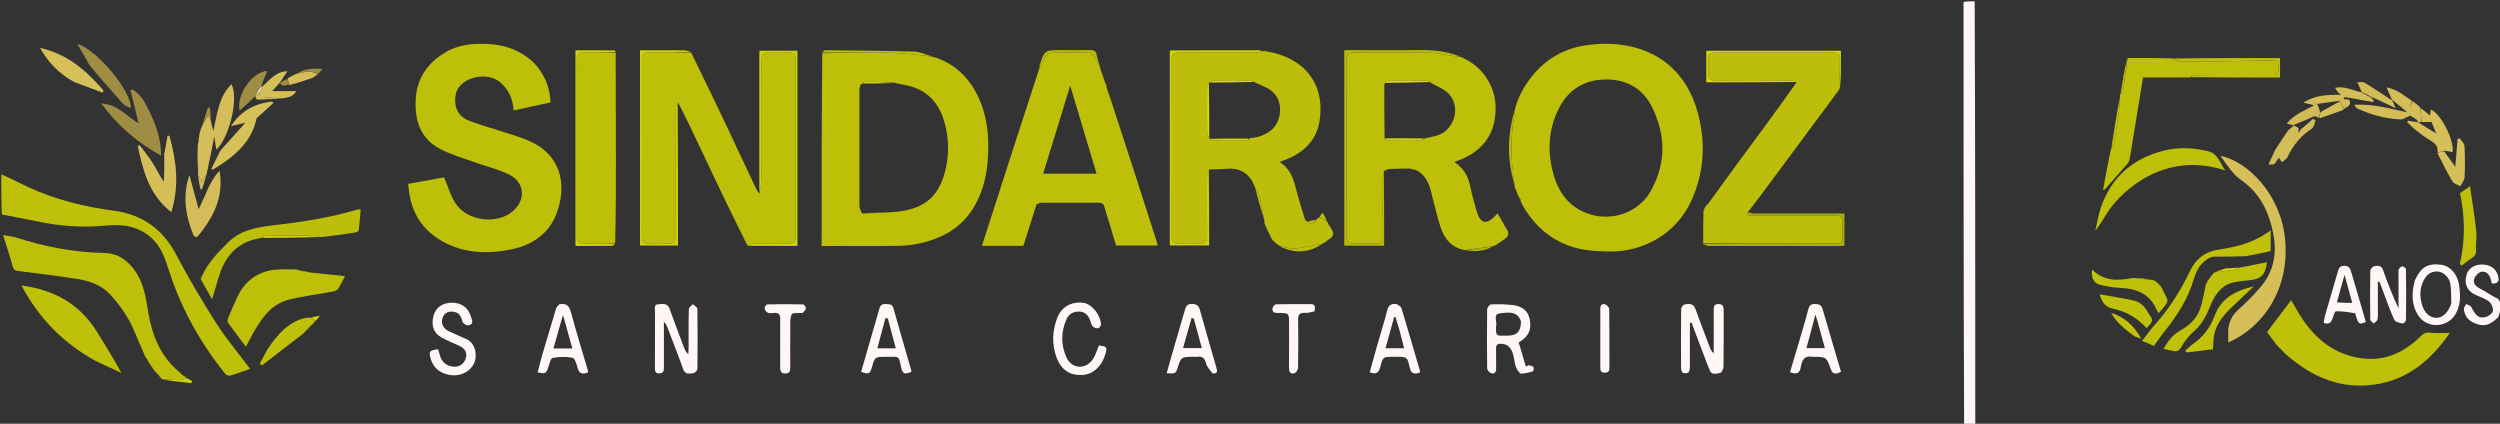 <svg width="177" height="30" viewBox="0 0 177 30" fill="none" xmlns="http://www.w3.org/2000/svg">
<rect x="0" y="0" width="177" height="30" fill="#333333" stroke="none"/>
<g clip-path="url(#clip0_7328_1953)">
<path d="M0.092 12.342C0.73 12.616 1.359 12.951 2.006 13.25C3.926 14.136 5.95 14.64 8.04 14.915C10.028 15.177 11.498 16.179 12.462 18.007C13.338 19.67 14.295 21.294 15.306 22.877C16.017 23.991 16.877 25.006 17.706 26.112C17.229 26.279 16.764 26.46 16.287 26.597C16.184 26.626 15.993 26.532 15.917 26.435C14.194 24.266 12.847 21.888 11.988 19.233C11.715 18.391 11.445 17.52 10.772 16.891C9.86 16.039 8.76 15.851 7.553 15.967C6.055 16.11 4.558 16.048 3.076 15.758C2.106 15.568 1.138 15.373 0.131 15.183C0.092 14.253 0.092 13.319 0.092 12.342Z" fill="#BEC009"/>
<path d="M139.807 0.093C139.849 10.064 139.85 20.035 139.85 30.049C139.599 30.093 139.351 30.093 139.06 30.093C139.019 20.122 139.019 10.151 139.019 0.137C139.268 0.093 139.517 0.093 139.807 0.093Z" fill="#FFF7F5"/>
<path d="M176.886 22.438C176.353 22.959 175.967 23.18 175.258 22.905C174.797 22.727 174.484 22.399 174.442 21.884C174.432 21.769 174.551 21.643 174.611 21.522C174.737 21.597 174.923 21.642 174.978 21.753C175.283 22.371 175.526 22.577 176.005 22.438C176.207 22.379 176.492 22.164 176.504 22.001C176.521 21.777 176.375 21.454 176.193 21.32C175.878 21.09 175.468 20.998 175.124 20.801C174.622 20.513 174.46 20.012 174.635 19.44C174.768 19.005 175.182 18.73 175.704 18.729C176.31 18.729 176.709 18.997 176.861 19.523C176.963 19.877 176.878 20.104 176.429 20.072C176.401 19.974 176.369 19.875 176.344 19.775C176.261 19.428 176.017 19.194 175.697 19.237C175.502 19.263 175.261 19.508 175.182 19.711C175.049 20.055 175.293 20.287 175.593 20.437C176.07 20.677 176.375 20.936 176.886 21.173C177.171 21.577 177 22.096 176.886 22.438Z" fill="#FFF7F5"/>
<path d="M107.417 13.695C107.417 13.695 107.399 13.657 107.397 13.602C107.339 13.441 107.284 13.335 107.229 13.229C107.224 13.214 107.219 13.198 107.237 13.13C106.962 11.387 106.909 9.695 107.25 8.002C107.255 7.978 107.227 7.947 107.214 7.919C107.414 6.971 107.864 6.151 108.461 5.401C109.434 4.178 110.745 3.442 112.218 3.216C115.671 2.686 119.097 3.939 120.202 7.978C120.777 10.079 120.664 12.171 119.765 14.176C118.71 16.531 116.341 17.869 113.879 17.808C112.894 17.784 111.938 17.733 111.003 17.373C109.711 16.876 108.723 16.027 107.973 14.824C107.904 14.662 107.831 14.554 107.758 14.445C107.73 14.4 107.702 14.355 107.679 14.272C107.685 14.206 107.671 14.192 107.64 14.193C107.64 14.193 107.675 14.175 107.663 14.149C107.573 13.98 107.495 13.838 107.417 13.695ZM116.66 13.878C117.959 11.829 118.018 9.693 116.952 7.56C116.254 6.162 115.004 5.555 113.471 5.635C112.116 5.705 111.07 6.357 110.421 7.576C109.625 9.071 109.535 10.661 109.967 12.274C110.351 13.706 111.176 14.766 112.651 15.197C113.79 15.53 115.492 15.36 116.66 13.878Z" fill="#BDBF09"/>
<path d="M48.932 3.724C49.581 5.058 50.239 6.387 50.876 7.725C51.779 9.621 52.667 11.524 53.563 13.423C53.608 13.517 53.673 13.602 53.788 13.7C53.875 13.148 53.924 12.586 53.926 12.025C53.934 9.434 53.937 6.843 53.922 4.253C53.92 3.845 54.045 3.695 54.45 3.721C54.909 3.749 55.372 3.747 55.831 3.721C56.216 3.7 56.333 3.849 56.332 4.232C56.322 8.389 56.321 12.547 56.333 16.704C56.334 17.103 56.225 17.259 55.812 17.245C55.015 17.218 54.216 17.228 53.418 17.244C53.252 17.248 53.089 17.345 52.925 17.399C52.421 16.377 51.911 15.359 51.416 14.332C50.731 12.912 50.056 11.486 49.381 10.061C48.941 9.133 48.508 8.202 48.01 7.265C47.914 7.41 47.851 7.562 47.85 7.715C47.844 10.692 47.836 13.67 47.856 16.647C47.859 17.126 47.711 17.282 47.25 17.244C46.823 17.209 46.39 17.214 45.962 17.243C45.548 17.272 45.442 17.101 45.443 16.704C45.454 12.548 45.453 8.392 45.444 4.236C45.443 3.858 45.551 3.712 45.94 3.72C46.937 3.741 47.935 3.725 48.932 3.724Z" fill="#BDBF09"/>
<path d="M66.006 4.008C67.421 4.409 68.448 5.308 69.126 6.596C69.943 8.151 70.073 9.835 69.914 11.557C69.807 12.704 69.502 13.782 68.885 14.771C68.109 16.015 66.964 16.721 65.611 17.106C65.012 17.276 64.379 17.389 63.76 17.402C61.919 17.44 60.077 17.415 58.171 17.415C58.171 12.865 58.171 8.34 58.218 3.77C59.832 3.725 61.399 3.707 62.965 3.733C63.697 3.745 64.428 3.838 65.159 3.902C65.442 3.927 65.724 3.972 66.006 4.008ZM60.987 15.027C60.987 15.027 60.999 15.062 61.066 15.113C61.775 15.096 62.485 15.08 63.244 15.014C65.302 14.86 66.385 14.049 66.881 12.247C67.228 10.985 67.204 9.71 66.809 8.467C66.438 7.297 65.688 6.458 64.484 6.116C64.108 6.009 63.712 5.972 63.272 5.847C62.618 5.824 61.964 5.795 61.31 5.784C61.219 5.782 61.127 5.864 61.009 5.95C60.994 5.956 60.978 5.962 60.91 6.025C60.888 6.144 60.847 6.263 60.847 6.383C60.843 9.107 60.842 11.831 60.849 14.555C60.85 14.715 60.926 14.875 60.987 15.027Z" fill="#BDBF09"/>
<path d="M99.819 11.934C99.365 11.941 98.911 11.943 98.458 11.96C98.314 11.965 98.171 12.01 97.992 12.106C97.939 12.359 97.907 12.542 97.907 12.726C97.902 14.075 97.897 15.424 97.909 16.773C97.912 17.108 97.804 17.253 97.459 17.241C96.922 17.223 96.384 17.217 95.848 17.244C95.452 17.263 95.312 17.131 95.313 16.716C95.326 12.56 95.325 8.405 95.313 4.249C95.312 3.837 95.447 3.714 95.846 3.718C97.625 3.735 99.406 3.706 101.185 3.737C101.761 3.747 102.334 3.89 102.908 3.967C103.052 3.987 103.199 3.991 103.344 4.001C104.834 4.577 105.845 5.955 105.887 7.525C105.942 9.59 104.869 10.834 102.962 11.469C103.603 11.889 103.94 12.457 104.087 13.17C104.21 13.772 104.375 14.366 104.548 14.955C104.807 15.835 105.249 15.936 105.867 15.276C105.908 15.232 105.948 15.187 106.026 15.102C106.15 15.304 106.264 15.491 106.38 15.723C106.409 15.791 106.436 15.816 106.463 15.84C106.463 15.84 106.478 15.876 106.484 15.927C106.55 16.054 106.61 16.13 106.67 16.205C106.67 16.205 106.662 16.209 106.67 16.233C106.707 16.301 106.737 16.346 106.766 16.391C106.766 16.391 106.759 16.391 106.761 16.427C106.763 16.541 106.763 16.619 106.762 16.696C106.72 16.748 106.678 16.799 106.593 16.875C106.527 16.922 106.505 16.946 106.484 16.97C106.484 16.97 106.482 16.962 106.454 16.965C106.354 17.032 106.283 17.095 106.211 17.157C106.211 17.157 106.204 17.147 106.177 17.153C106.076 17.218 106.001 17.277 105.926 17.336C105.869 17.37 105.813 17.404 105.69 17.441C104.986 17.531 104.348 17.619 103.71 17.706C102.772 17.542 102.252 16.901 101.98 16.053C101.713 15.221 101.532 14.361 101.304 13.515C101.157 12.972 100.945 12.465 100.401 12.118C100.321 12.055 100.263 12.042 100.204 12.029C100.163 12.022 100.122 12.015 100.028 11.987C99.922 11.956 99.871 11.945 99.819 11.934ZM101.18 5.782C101.129 5.753 101.078 5.697 101.027 5.697C100.11 5.689 99.193 5.683 98.276 5.695C98.183 5.696 98.091 5.817 98.012 5.967C98.008 7.234 98.004 8.5 98.029 9.833C98.104 9.877 98.179 9.957 98.254 9.958C99.033 9.968 99.813 9.97 100.592 9.959C100.677 9.958 100.761 9.86 100.918 9.783C101.215 9.715 101.521 9.673 101.807 9.574C102.998 9.164 103.442 7.529 102.56 6.626C102.21 6.267 101.671 6.097 101.18 5.782Z" fill="#BDBF09"/>
<path d="M93.944 15.652C93.944 15.652 93.959 15.664 93.966 15.701C93.996 15.77 94.02 15.802 94.044 15.834C94.044 15.834 94.037 15.832 94.039 15.864C94.133 16.03 94.226 16.165 94.318 16.3C94.346 16.344 94.374 16.388 94.389 16.485C94.362 16.605 94.347 16.672 94.332 16.738C94.296 16.78 94.259 16.823 94.175 16.882C94.098 16.925 94.069 16.951 94.039 16.976C93.939 17.063 93.838 17.15 93.672 17.241C92.984 17.367 92.365 17.534 91.736 17.594C91.369 17.628 90.987 17.49 90.611 17.429C90.611 17.429 90.616 17.425 90.601 17.41C90.56 17.375 90.534 17.357 90.508 17.338C90.427 17.294 90.347 17.249 90.251 17.151C90.181 17.05 90.127 17.003 90.072 16.956C90.072 16.956 90.053 16.942 90.043 16.903C90.009 16.835 89.985 16.805 89.961 16.776C89.961 16.776 89.968 16.777 89.966 16.744C89.82 16.42 89.676 16.129 89.532 15.838C89.525 15.797 89.518 15.756 89.528 15.657C89.422 15.042 89.314 14.482 89.169 13.93C89.112 13.717 88.975 13.525 88.875 13.323C88.531 12.323 87.856 11.847 86.793 11.953C86.43 11.989 86.063 11.979 85.626 11.998C85.522 12.16 85.461 12.314 85.46 12.467C85.453 13.863 85.442 15.259 85.465 16.654C85.472 17.088 85.359 17.28 84.9 17.245C84.443 17.21 83.979 17.215 83.52 17.243C83.108 17.269 82.958 17.136 82.96 16.696C82.974 12.556 82.974 8.415 82.96 4.275C82.959 3.846 83.091 3.714 83.513 3.719C85.292 3.738 87.072 3.73 88.852 3.723C89.043 3.722 89.234 3.658 89.425 3.623C89.425 3.623 89.442 3.608 89.49 3.618C89.564 3.629 89.591 3.63 89.617 3.63C92.156 4.017 93.858 5.772 93.425 8.561C93.205 9.974 92.231 10.88 90.891 11.353C90.808 11.382 90.727 11.418 90.588 11.473C91.409 11.963 91.608 12.763 91.812 13.572C91.973 14.211 92.182 14.837 92.389 15.524C92.433 15.601 92.459 15.622 92.484 15.644C92.484 15.644 92.523 15.654 92.553 15.694C92.861 15.92 93.062 15.845 93.197 15.549C93.245 15.499 93.292 15.449 93.394 15.387C93.614 15.467 93.779 15.559 93.944 15.652ZM85.635 5.865C85.635 5.865 85.614 5.863 85.558 5.906C85.526 5.973 85.467 6.039 85.467 6.106C85.46 7.231 85.456 8.356 85.466 9.481C85.467 9.584 85.566 9.686 85.634 9.785C85.634 9.785 85.637 9.801 85.675 9.861C85.725 9.893 85.775 9.952 85.825 9.952C86.648 9.961 87.471 9.965 88.294 9.96C88.333 9.959 88.371 9.864 88.481 9.786C88.707 9.747 88.942 9.734 89.158 9.663C89.882 9.428 90.432 8.989 90.586 8.198C90.725 7.483 90.545 6.824 89.955 6.385C89.612 6.129 89.169 6.01 88.731 5.773C88.665 5.744 88.598 5.69 88.531 5.69C87.667 5.684 86.802 5.68 85.938 5.691C85.837 5.693 85.737 5.791 85.635 5.865Z" fill="#BCBE09"/>
<path d="M37.765 4.411C38.525 5.209 38.933 6.128 38.98 7.254C38.118 7.44 37.254 7.626 36.361 7.819C36.323 7.038 36.042 6.408 35.486 5.886C34.523 4.98 32.589 5.478 32.294 6.579C32.092 7.33 32.314 8.148 33.067 8.481C33.785 8.799 34.558 8.988 35.306 9.238C36.044 9.484 36.806 9.677 37.511 9.996C39.633 10.953 40.136 12.904 39.481 14.906C38.958 16.503 37.722 17.35 36.184 17.659C34.499 17.998 32.801 17.949 31.247 17.043C29.887 16.249 29.126 15.044 28.951 13.464C28.936 13.329 28.919 13.194 28.897 13.017C29.785 12.857 30.666 12.698 31.44 12.558C31.727 13.216 31.909 13.902 32.287 14.449C33.123 15.658 35.243 15.939 36.363 14.905C37.239 14.096 37.133 12.927 36.078 12.377C35.368 12.007 34.56 11.831 33.801 11.555C32.916 11.234 31.994 10.983 31.166 10.55C29.719 9.793 29.335 8.452 29.438 6.955C29.54 5.473 30.328 4.424 31.542 3.699C32.483 3.138 33.553 3.058 34.62 3.119C35.793 3.187 36.858 3.57 37.765 4.411Z" fill="#BDBF09"/>
<path d="M78.71 7.268C79.258 8.948 79.81 10.627 80.355 12.308C80.87 13.9 81.379 15.494 81.889 17.088C81.916 17.173 81.934 17.261 81.966 17.385C80.978 17.385 80.022 17.385 79.02 17.385C78.741 16.454 78.456 15.504 78.143 14.492C78.03 14.403 77.945 14.354 77.859 14.353C76.48 14.348 75.101 14.347 73.722 14.354C73.61 14.354 73.498 14.426 73.386 14.465C73.16 15.181 72.934 15.899 72.707 16.615C72.624 16.879 72.537 17.142 72.451 17.407C71.475 17.407 70.524 17.407 69.52 17.407C70.874 13.196 72.22 9.008 73.606 4.774C73.749 4.51 73.826 4.272 73.965 4.08C74.073 3.932 74.257 3.748 74.413 3.742C75.297 3.71 76.184 3.709 77.068 3.742C77.228 3.748 77.421 3.926 77.526 4.076C77.686 4.308 77.783 4.584 77.907 4.841C77.907 4.841 77.9 4.841 77.901 4.877C78.017 5.232 78.133 5.551 78.248 5.87C78.248 5.87 78.268 5.905 78.279 5.945C78.305 6.011 78.323 6.034 78.345 6.055C78.349 6.071 78.353 6.087 78.335 6.155C78.445 6.56 78.577 6.914 78.71 7.268ZM75.824 12.298C76.407 12.298 76.99 12.298 77.637 12.298C77.021 10.24 76.415 8.217 75.771 6.065C75.106 8.229 74.484 10.25 73.855 12.298C74.505 12.298 75.118 12.298 75.824 12.298Z" fill="#BDBF09"/>
<path d="M120.587 17.235C120.584 16.488 120.581 15.741 120.61 14.938C120.681 14.791 120.72 14.701 120.758 14.611C120.761 14.582 120.775 14.559 120.838 14.519C120.899 14.472 120.92 14.447 120.942 14.422C121.635 13.469 122.323 12.512 123.022 11.564C124.415 9.672 125.814 7.786 127.196 5.836C127.007 5.744 126.832 5.687 126.656 5.686C124.923 5.679 123.19 5.674 121.456 5.688C121.088 5.691 120.914 5.589 120.944 5.19C120.97 4.851 120.961 4.508 120.946 4.168C120.933 3.856 121.043 3.722 121.369 3.723C124.191 3.73 127.013 3.73 129.836 3.723C130.157 3.722 130.269 3.845 130.263 4.162C130.252 4.86 130.265 5.557 130.268 6.255C130.268 6.255 130.268 6.248 130.241 6.257C130.169 6.354 130.124 6.442 130.079 6.531C130.077 6.562 130.063 6.587 129.993 6.614C129.926 6.682 129.904 6.74 129.881 6.797C128.361 8.845 126.841 10.893 125.321 12.941C124.844 13.584 124.368 14.227 123.843 14.901C123.771 14.961 123.748 14.989 123.725 15.017C123.725 15.017 123.726 15.01 123.702 15.018C123.682 15.094 123.675 15.218 123.691 15.221C123.84 15.249 123.993 15.269 124.144 15.27C126.079 15.273 128.013 15.279 129.948 15.265C130.324 15.263 130.485 15.384 130.457 15.774C130.434 16.083 130.433 16.396 130.457 16.704C130.488 17.103 130.348 17.25 129.937 17.248C126.82 17.233 123.704 17.237 120.587 17.235Z" fill="#BCBE09"/>
<path d="M43.591 3.725C43.596 6.249 43.603 8.773 43.606 11.297C43.608 13.248 43.605 15.2 43.555 17.194C42.77 17.237 42.033 17.226 41.297 17.242C40.964 17.25 40.836 17.135 40.836 16.788C40.844 12.586 40.844 8.385 40.837 4.183C40.836 3.842 40.95 3.714 41.29 3.721C42.057 3.738 42.824 3.726 43.591 3.725Z" fill="#BDBF09"/>
<path d="M10.289 25.258C10.034 24.668 9.772 24.081 9.525 23.488C9.113 22.497 8.521 21.627 7.797 20.849C7.159 20.163 6.315 19.879 5.428 19.744C4.044 19.533 2.655 19.36 1.266 19.184C1.037 19.155 0.951 19.08 0.888 18.84C0.703 18.131 0.464 17.436 0.217 16.642C0.59 16.71 0.857 16.731 1.107 16.81C3.146 17.459 5.229 17.869 7.369 17.911C8.379 17.932 9.056 18.447 9.597 19.231C10.205 20.111 10.332 21.147 10.506 22.164C10.759 23.65 11.281 24.999 12.384 26.063C12.538 26.211 12.711 26.339 12.898 26.535C13.012 26.641 13.103 26.686 13.195 26.732C13.195 26.732 13.189 26.735 13.173 26.765C13.018 26.837 12.879 26.918 12.741 26.916C12.313 26.909 11.886 26.871 11.459 26.845C11.459 26.845 11.436 26.847 11.431 26.805C11.361 26.694 11.296 26.626 11.232 26.558C11.121 26.451 11.01 26.343 10.882 26.182C10.834 26.084 10.804 26.041 10.773 25.997C10.742 25.991 10.719 25.975 10.695 25.892C10.596 25.703 10.504 25.57 10.412 25.437C10.412 25.437 10.417 25.436 10.408 25.411C10.362 25.343 10.326 25.3 10.289 25.258Z" fill="#BDBF09"/>
<path d="M21.939 19.289C22.752 19.375 23.565 19.46 24.426 19.551C24.258 19.865 24.112 20.183 23.92 20.471C23.854 20.57 23.681 20.623 23.548 20.647C22.519 20.838 21.474 20.96 20.461 21.213C19.208 21.526 18.522 22.533 17.917 23.592C17.751 23.882 17.604 24.184 17.411 24.552C16.962 23.953 16.54 23.404 16.138 22.839C16.087 22.768 16.114 22.608 16.154 22.511C16.353 22.029 16.562 21.551 16.78 21.078C17.264 20.025 18.048 19.34 19.252 19.114C19.858 19.111 20.398 19.093 20.937 19.076C21.004 19.086 21.072 19.096 21.185 19.145C21.467 19.218 21.703 19.254 21.939 19.289Z" fill="#BDBF09"/>
<path d="M6.724 25.531C4.47 24.277 2.749 22.536 1.521 20.213C3.855 20.524 5.676 21.535 6.898 23.545C7.461 24.472 8.048 25.384 8.596 26.407C7.983 26.117 7.37 25.827 6.724 25.531Z" fill="#BEC009"/>
<path d="M22.305 16.782C22.277 16.8 22.25 16.818 22.164 16.804C22.021 16.741 21.937 16.686 21.852 16.685C20.845 16.678 19.838 16.675 18.831 16.685C18.731 16.686 18.632 16.787 18.532 16.841C18.337 16.882 18.14 16.911 17.949 16.965C16.611 17.344 15.883 18.309 15.492 19.592C15.345 20.073 15.206 20.556 15.019 21.191C14.71 20.65 14.455 20.216 14.22 19.771C14.192 19.719 14.27 19.605 14.307 19.523C14.729 18.593 15.423 17.886 16.133 17.179C17.063 16.253 18.253 16.077 19.451 15.938C21.421 15.71 23.375 15.413 25.28 14.84C25.335 14.823 25.398 14.83 25.538 14.82C25.493 15.334 25.459 15.821 25.398 16.304C25.39 16.366 25.249 16.443 25.16 16.457C24.483 16.567 23.804 16.664 23.074 16.752C22.997 16.728 22.975 16.735 22.956 16.762C22.92 16.775 22.883 16.789 22.791 16.776C22.592 16.761 22.448 16.771 22.305 16.782Z" fill="#BCBE09"/>
<path d="M120.927 25.926C120.526 24.876 120.142 23.857 119.758 22.838C119.721 22.847 119.684 22.856 119.647 22.865C119.647 23.884 119.65 24.903 119.643 25.922C119.642 26.07 119.632 26.253 119.548 26.355C119.485 26.431 119.285 26.442 119.17 26.405C119.095 26.382 119.022 26.218 119.021 26.117C119.011 24.704 119.008 23.291 119.026 21.878C119.027 21.762 119.179 21.563 119.28 21.549C119.572 21.51 119.889 21.453 120.036 21.87C120.36 22.787 120.716 23.693 121.061 24.603C121.115 24.746 121.18 24.885 121.334 25.024C121.334 24.638 121.334 24.252 121.334 23.865C121.334 23.229 121.336 22.592 121.333 21.955C121.333 21.725 121.331 21.524 121.659 21.525C121.986 21.525 122.037 21.706 122.036 21.971C122.033 23.307 122.044 24.642 122.024 25.977C122.021 26.131 121.875 26.397 121.771 26.411C121.516 26.443 121.166 26.593 121.033 26.173C121.01 26.099 120.974 26.03 120.927 25.926ZM121.349 25.319C121.361 25.311 121.355 25.315 121.349 25.319Z" fill="#FFF7F5"/>
<path d="M47.004 24.782C47.004 25.232 47 25.636 47.005 26.04C47.007 26.269 46.957 26.432 46.681 26.439C46.39 26.448 46.368 26.272 46.369 26.047C46.373 24.712 46.367 23.377 46.375 22.042C46.376 21.85 46.268 21.561 46.612 21.54C46.921 21.522 47.258 21.433 47.412 21.871C47.73 22.775 48.076 23.669 48.412 24.567C48.479 24.746 48.554 24.922 48.731 25.078C48.739 24.916 48.754 24.755 48.754 24.593C48.757 23.692 48.744 22.792 48.769 21.892C48.772 21.771 48.954 21.654 49.054 21.535C49.166 21.646 49.373 21.756 49.375 21.869C49.397 23.281 49.396 24.693 49.377 26.105C49.376 26.217 49.202 26.409 49.095 26.419C48.831 26.443 48.518 26.557 48.371 26.142C48.03 25.18 47.652 24.23 47.289 23.276C47.225 23.106 47.161 22.936 47.004 22.776C47.004 23.429 47.004 24.082 47.004 24.782Z" fill="#FFF7F5"/>
<path d="M107.689 26.468C107.193 26.102 107.269 25.533 107.119 25.061C106.98 24.625 106.758 24.358 106.286 24.338C106.038 24.327 105.915 24.406 105.921 24.677C105.932 25.142 105.915 25.608 105.927 26.074C105.933 26.326 105.84 26.493 105.589 26.424C105.465 26.389 105.293 26.207 105.292 26.09C105.271 24.694 105.271 23.297 105.291 21.901C105.292 21.777 105.467 21.553 105.567 21.55C106.086 21.533 106.611 21.533 107.125 21.601C107.835 21.695 108.209 22.058 108.315 22.642C108.44 23.337 108.215 23.823 107.593 24.201C107.554 24.225 107.515 24.248 107.525 24.243C107.694 24.816 107.858 25.369 108.032 25.958C108.125 25.914 108.195 25.851 108.253 25.861C108.368 25.882 108.512 25.914 108.574 25.996C108.617 26.052 108.567 26.276 108.514 26.294C108.258 26.382 107.986 26.426 107.689 26.468ZM107.686 22.761C107.456 22.059 106.895 22.086 106.176 22.189C105.678 22.26 106.014 22.779 105.928 23.084C105.9 23.184 105.93 23.299 105.924 23.407C105.907 23.66 106.016 23.778 106.271 23.766C106.454 23.756 106.638 23.771 106.821 23.762C107.42 23.733 107.673 23.463 107.686 22.761Z" fill="#FFF7F5"/>
<path d="M33.086 24.038C33.745 24.413 33.782 25.285 33.559 25.735C33.239 26.38 32.482 26.707 31.712 26.52C31.124 26.378 30.688 26.048 30.505 25.434C30.34 24.885 30.381 24.818 31.014 24.722C31.058 24.871 31.107 25.028 31.153 25.185C31.291 25.658 31.626 25.916 32.089 25.958C32.487 25.993 32.823 25.808 32.964 25.413C33.103 25.023 32.945 24.703 32.587 24.52C32.138 24.291 31.652 24.127 31.219 23.872C30.677 23.554 30.517 22.998 30.699 22.333C30.847 21.79 31.317 21.45 31.947 21.43C32.586 21.41 33.091 21.726 33.291 22.274C33.333 22.391 33.373 22.508 33.413 22.625C33.506 22.897 33.335 23.028 33.124 23.031C32.996 23.032 32.781 22.901 32.752 22.79C32.665 22.45 32.538 22.159 32.178 22.085C31.8 22.007 31.473 22.1 31.328 22.523C31.206 22.877 31.369 23.255 31.753 23.439C32.182 23.645 32.621 23.829 33.086 24.038Z" fill="#FFF7F5"/>
<path d="M14.004 10.245C14.007 10.204 14.009 10.163 14.047 10.079C14.093 9.858 14.104 9.681 14.114 9.504C14.169 9.306 14.224 9.109 14.323 8.868C14.486 8.605 14.605 8.386 14.75 8.118C14.832 8.324 14.882 8.447 14.931 8.57C14.986 8.81 15.042 9.05 15.097 9.289C15.378 8.098 15.464 6.878 16.39 5.957C16.898 6.955 16.289 9.614 15.323 10.607C15.271 10.3 15.225 10.024 15.166 9.672C14.989 10.602 14.824 11.463 14.619 12.369C14.48 12.569 14.382 12.723 14.29 12.869C14.193 12.696 14.108 12.544 14.023 12.392C14.019 12.351 14.014 12.311 14.028 12.208C14.033 11.512 14.018 10.879 14.004 10.245Z" fill="#D5BE59"/>
<path d="M10.772 8.305C11.144 9.147 11.402 9.978 11.406 11.018C9.666 10.067 8.321 8.875 7.16 7.322C8.302 7.373 8.946 8.205 9.814 8.739C9.612 7.909 9.427 7.147 9.242 6.386C9.287 6.368 9.332 6.351 9.376 6.334C10.116 6.768 10.403 7.546 10.772 8.305Z" fill="#9E8D42"/>
<path d="M128.341 25.263C127.695 25.147 127.569 25.56 127.491 26.015C127.415 26.455 127.168 26.525 126.733 26.347C126.945 25.636 127.157 24.93 127.365 24.223C127.59 23.452 127.827 22.683 128.026 21.904C128.098 21.623 128.22 21.521 128.498 21.524C128.772 21.527 128.956 21.582 129.044 21.89C129.465 23.362 129.904 24.829 130.344 26.323C130.026 26.474 129.772 26.565 129.615 26.124C129.307 25.259 129.297 25.262 128.341 25.263ZM128.697 22.797C128.654 22.658 128.611 22.52 128.533 22.266C128.302 23.13 128.102 23.878 127.896 24.65C128.369 24.65 128.767 24.65 129.201 24.65C129.03 24.024 128.872 23.445 128.697 22.797Z" fill="#FFF7F5"/>
<path d="M39.598 21.543C40.11 21.444 40.305 21.663 40.428 22.123C40.789 23.468 41.203 24.798 41.594 26.134C41.615 26.205 41.623 26.279 41.64 26.366C41.236 26.519 40.987 26.47 40.881 26.004C40.823 25.754 40.684 25.358 40.525 25.327C40.07 25.24 39.575 25.252 39.119 25.344C38.977 25.373 38.899 25.779 38.813 26.02C38.659 26.453 38.628 26.475 38.062 26.364C38.172 25.951 38.271 25.54 38.389 25.134C38.706 24.048 39.028 22.964 39.357 21.883C39.394 21.762 39.491 21.66 39.598 21.543ZM39.719 22.782C39.546 23.396 39.372 24.009 39.185 24.669C39.68 24.669 40.071 24.669 40.522 24.669C40.303 23.883 40.094 23.133 39.867 22.316C39.808 22.488 39.769 22.601 39.719 22.782Z" fill="#FFF7F5"/>
<path d="M74.821 25.364C74.453 24.372 74.497 23.418 74.863 22.477C75.158 21.717 75.894 21.319 76.727 21.444C77.299 21.531 77.917 22.281 77.948 22.965C77.952 23.06 77.823 23.239 77.749 23.244C77.616 23.251 77.427 23.192 77.352 23.092C77.237 22.94 77.214 22.722 77.126 22.544C76.961 22.213 76.712 22.038 76.316 22.062C75.935 22.085 75.674 22.245 75.518 22.586C75.102 23.498 75.1 24.43 75.518 25.326C75.905 26.154 76.915 26.177 77.403 25.388C77.578 25.106 77.672 24.773 77.802 24.462C78.381 24.526 78.411 24.569 78.25 25.108C78.001 25.945 77.365 26.512 76.634 26.549C75.759 26.593 75.176 26.219 74.821 25.364Z" fill="#FFF7F5"/>
<path d="M85.848 26.436C85.668 26.203 85.457 25.99 85.394 25.739C85.302 25.369 85.141 25.201 84.764 25.261C84.689 25.273 84.611 25.263 84.534 25.263C83.63 25.262 83.614 25.257 83.345 26.142C83.218 26.561 82.946 26.414 82.599 26.42C82.766 25.831 82.918 25.292 83.074 24.753C83.346 23.819 83.623 22.885 83.891 21.949C83.964 21.692 84.049 21.514 84.378 21.518C84.69 21.522 84.864 21.624 84.949 21.924C85.338 23.305 85.73 24.687 86.131 26.066C86.203 26.314 86.184 26.461 85.848 26.436ZM84.523 22.568C84.472 22.542 84.421 22.516 84.371 22.49C84.171 23.194 83.971 23.898 83.759 24.645C84.248 24.645 84.645 24.645 85.091 24.645C84.897 23.936 84.719 23.284 84.523 22.568Z" fill="#FFF7F5"/>
<path d="M61.681 23.857C61.878 23.166 62.076 22.515 62.257 21.858C62.326 21.605 62.463 21.508 62.721 21.525C62.956 21.541 63.171 21.52 63.258 21.83C63.671 23.303 64.1 24.772 64.522 26.243C64.529 26.27 64.515 26.302 64.51 26.332C64.032 26.529 63.908 26.474 63.802 26.003C63.607 25.136 63.667 25.277 62.882 25.263C62.82 25.262 62.759 25.263 62.697 25.263C61.942 25.263 61.942 25.263 61.731 26.007C61.598 26.474 61.492 26.523 60.968 26.327C61.203 25.518 61.439 24.706 61.681 23.857ZM62.862 22.558C62.807 22.541 62.752 22.524 62.697 22.506C62.655 22.654 62.611 22.802 62.571 22.95C62.423 23.504 62.277 24.059 62.117 24.66C62.584 24.66 62.971 24.66 63.423 24.66C63.233 23.951 63.055 23.287 62.862 22.558Z" fill="#FFF7F5"/>
<path d="M98.892 21.532C99.031 21.627 99.191 21.703 99.226 21.818C99.673 23.298 100.102 24.784 100.534 26.269C100.542 26.294 100.525 26.327 100.516 26.382C100.163 26.485 99.911 26.51 99.803 26.005C99.643 25.255 99.603 25.263 98.851 25.263C98.79 25.262 98.728 25.263 98.667 25.263C97.922 25.263 97.909 25.259 97.722 25.987C97.62 26.389 97.425 26.538 96.976 26.356C97.14 25.762 97.299 25.169 97.468 24.58C97.715 23.717 97.987 22.861 98.21 21.992C98.306 21.616 98.488 21.47 98.892 21.532ZM99.1 23.436C99 23.105 98.9 22.774 98.8 22.443C98.769 22.443 98.737 22.443 98.706 22.444C98.505 23.169 98.304 23.895 98.093 24.656C98.55 24.656 98.938 24.656 99.41 24.656C99.306 24.239 99.215 23.874 99.1 23.436Z" fill="#FFF7F5"/>
<path d="M11.63 10.902C11.708 10.47 11.787 10.037 11.865 9.604C11.909 9.608 11.954 9.613 11.998 9.617C12.488 11.372 12.714 13.132 12.128 15.022C10.528 13.765 10.125 12.067 9.759 10.351C9.798 10.323 9.838 10.294 9.878 10.266C10.182 10.676 10.511 11.07 10.785 11.5C11.065 11.939 11.291 12.412 11.591 12.869C11.637 12.212 11.634 11.557 11.63 10.902Z" fill="#D5BF59"/>
<path d="M13.715 16.693C13.132 15.282 12.9 13.874 13.413 12.389C13.624 13.177 13.835 13.966 14.062 14.812C14.548 13.885 14.8 12.884 15.545 12.085C15.825 13.74 15.268 15.047 14.38 16.254C14.243 16.439 14.098 16.619 13.941 16.785C13.918 16.809 13.804 16.746 13.715 16.693Z" fill="#D4BD58"/>
<path d="M15.607 10.656C16.226 9.963 16.826 9.298 17.374 8.691C17.141 8.744 16.796 8.824 16.352 8.926C17.089 7.79 18.089 7.335 19.261 7.181C19.293 7.218 19.326 7.254 19.358 7.29C19.031 7.588 18.703 7.884 18.379 8.184C18.296 8.26 18.173 8.335 18.153 8.43C17.856 9.785 16.994 10.709 15.912 11.467C15.634 11.662 15.343 11.837 15.058 12.021C15.027 11.996 14.996 11.971 14.966 11.946C15.173 11.525 15.38 11.104 15.607 10.656Z" fill="#D6C059"/>
<path d="M103.322 3.976C103.199 3.99 103.052 3.987 102.908 3.967C102.334 3.89 101.761 3.747 101.185 3.737C99.406 3.706 97.625 3.735 95.846 3.718C95.447 3.714 95.312 3.837 95.313 4.249C95.325 8.404 95.326 12.56 95.313 16.716C95.312 17.131 95.452 17.263 95.848 17.243C96.384 17.217 96.922 17.223 97.459 17.241C97.804 17.253 97.912 17.108 97.909 16.773C97.897 15.424 97.902 14.075 97.907 12.726C97.907 12.542 97.939 12.359 97.977 12.143C97.998 13.862 97.998 15.614 97.998 17.392C97.06 17.392 96.132 17.392 95.176 17.392C95.176 12.793 95.176 8.206 95.176 3.55C95.337 3.55 95.499 3.55 95.66 3.55C97.289 3.55 98.917 3.569 100.545 3.543C101.49 3.528 102.407 3.636 103.322 3.976Z" fill="#B8BA09"/>
<path d="M48.934 3.694C47.934 3.725 46.937 3.741 45.94 3.72C45.55 3.712 45.443 3.858 45.444 4.236C45.453 8.392 45.454 12.548 45.443 16.704C45.442 17.101 45.548 17.272 45.962 17.243C46.39 17.214 46.823 17.209 47.25 17.244C47.711 17.282 47.859 17.126 47.856 16.647C47.836 13.67 47.844 10.692 47.85 7.715C47.851 7.562 47.914 7.41 47.975 7.258C48.002 10.622 48.002 13.987 48.002 17.382C47.103 17.382 46.221 17.382 45.313 17.382C45.313 12.792 45.313 8.205 45.313 3.558C46.358 3.558 47.397 3.553 48.434 3.563C48.602 3.564 48.768 3.628 48.934 3.694Z" fill="#D0D20A"/>
<path d="M52.964 17.406C53.089 17.345 53.253 17.248 53.418 17.244C54.216 17.228 55.015 17.218 55.812 17.245C56.225 17.259 56.334 17.103 56.333 16.704C56.321 12.547 56.322 8.389 56.332 4.232C56.333 3.849 56.216 3.7 55.831 3.721C55.372 3.747 54.909 3.749 54.45 3.721C54.045 3.695 53.92 3.845 53.922 4.253C53.937 6.843 53.934 9.434 53.926 12.025C53.924 12.586 53.875 13.148 53.822 13.712C53.784 13.592 53.76 13.47 53.76 13.348C53.758 10.183 53.759 7.019 53.759 3.855C53.759 3.778 53.767 3.702 53.773 3.592C54.664 3.592 55.545 3.592 56.459 3.592C56.459 8.178 56.459 12.774 56.459 17.412C55.297 17.412 54.15 17.412 52.964 17.406Z" fill="#D0D20A"/>
<path d="M55.238 23.665C55.238 23.278 55.226 22.937 55.241 22.597C55.255 22.283 55.141 22.131 54.816 22.157C54.664 22.169 54.495 22.195 54.362 22.14C54.257 22.097 54.145 21.948 54.132 21.835C54.121 21.745 54.253 21.553 54.325 21.552C55.167 21.532 56.01 21.531 56.852 21.551C56.928 21.553 57.066 21.739 57.057 21.827C57.045 21.942 56.916 22.044 56.835 22.15C56.829 22.159 56.806 22.154 56.791 22.156C56.536 22.181 56.137 22.12 56.059 22.252C55.919 22.487 55.956 22.839 55.953 23.143C55.943 24.087 55.947 25.032 55.95 25.976C55.951 26.228 55.939 26.439 55.599 26.443C55.264 26.446 55.236 26.244 55.237 25.988C55.241 25.229 55.238 24.47 55.238 23.665Z" fill="#FFF7F5"/>
<path d="M89.388 3.613C89.234 3.658 89.043 3.722 88.852 3.723C87.072 3.73 85.292 3.738 83.513 3.719C83.091 3.714 82.959 3.846 82.96 4.275C82.974 8.415 82.974 12.556 82.96 16.696C82.958 17.136 83.108 17.269 83.52 17.243C83.979 17.215 84.443 17.21 84.9 17.245C85.359 17.28 85.472 17.088 85.465 16.654C85.442 15.259 85.453 13.863 85.46 12.467C85.461 12.314 85.522 12.16 85.581 12.006C85.607 13.787 85.607 15.569 85.607 17.38C84.668 17.38 83.757 17.38 82.823 17.38C82.823 12.785 82.823 8.199 82.823 3.618C82.858 3.598 82.884 3.57 82.91 3.569C84.998 3.564 87.086 3.56 89.173 3.559C89.232 3.559 89.291 3.588 89.388 3.613Z" fill="#D0D20A"/>
<path d="M93.072 22.039C92.832 22.103 92.607 22.163 92.385 22.152C92.027 22.133 91.901 22.26 91.907 22.631C91.927 23.764 91.923 24.897 91.903 26.03C91.901 26.166 91.773 26.383 91.658 26.419C91.374 26.51 91.257 26.346 91.261 26.041C91.273 24.986 91.266 23.93 91.265 22.875C91.265 22.174 91.265 22.175 90.574 22.158C90.348 22.152 90.064 22.199 90.093 21.84C90.102 21.732 90.249 21.549 90.336 21.547C91.165 21.524 91.994 21.529 92.823 21.534C93.165 21.536 93.1 21.789 93.072 22.039Z" fill="#FFF7F5"/>
<path d="M6.362 4.656C6.075 4.141 5.796 3.658 5.481 3.115C6.863 3.508 9.373 6.516 9.25 7.662C9.047 7.548 8.839 7.489 8.715 7.352C7.923 6.474 7.15 5.578 6.362 4.656Z" fill="#9E8D42"/>
<path d="M5.239 5.798C4.213 5.23 3.43 4.464 2.833 3.39C4.785 3.823 6.13 5.011 7.331 6.412C7.305 6.462 7.28 6.511 7.255 6.56C6.593 6.311 5.932 6.062 5.239 5.798Z" fill="#D6C059"/>
<path d="M22.314 22.747C22.213 22.861 22.112 22.976 21.953 23.105C21.819 23.214 21.744 23.308 21.669 23.402C21.628 23.455 21.587 23.507 21.502 23.582C21.436 23.63 21.414 23.654 21.391 23.678C20.443 24.409 19.494 25.139 18.545 25.87C18.496 25.827 18.446 25.785 18.396 25.742C18.629 25.322 18.827 24.875 19.103 24.486C19.703 23.639 20.386 22.872 21.425 22.558C21.597 22.506 21.781 22.492 22.019 22.481C22.158 22.583 22.236 22.665 22.314 22.747Z" fill="#BFC109"/>
<path d="M43.593 3.686C42.824 3.726 42.057 3.738 41.29 3.721C40.95 3.714 40.836 3.842 40.837 4.183C40.844 8.385 40.844 12.586 40.837 16.788C40.836 17.135 40.964 17.25 41.297 17.242C42.033 17.226 42.77 17.237 43.549 17.237C43.512 17.295 43.433 17.402 43.353 17.403C42.494 17.415 41.635 17.41 40.743 17.41C40.743 12.796 40.743 8.197 40.743 3.564C41.667 3.564 42.585 3.563 43.502 3.567C43.533 3.567 43.563 3.619 43.593 3.686Z" fill="#D3D409"/>
<path d="M120.584 17.276C123.704 17.237 126.82 17.233 129.937 17.248C130.348 17.25 130.488 17.103 130.457 16.704C130.433 16.396 130.435 16.083 130.457 15.774C130.486 15.384 130.324 15.263 129.948 15.265C128.013 15.279 126.079 15.273 124.144 15.27C123.993 15.269 123.84 15.249 123.691 15.221C123.675 15.218 123.682 15.094 123.706 15.019C123.88 15.048 124.028 15.115 124.176 15.116C126.138 15.123 128.1 15.12 130.062 15.12C130.227 15.12 130.393 15.12 130.588 15.12C130.588 15.896 130.588 16.629 130.588 17.394C130.463 17.403 130.345 17.42 130.228 17.42C127.147 17.421 124.066 17.422 120.986 17.417C120.851 17.416 120.716 17.351 120.584 17.276Z" fill="#ACAE08"/>
<path d="M130.303 6.233C130.265 5.557 130.252 4.86 130.263 4.162C130.269 3.845 130.157 3.722 129.836 3.723C127.014 3.73 124.191 3.73 121.369 3.723C121.043 3.722 120.933 3.856 120.947 4.168C120.961 4.508 120.97 4.851 120.944 5.19C120.914 5.589 121.088 5.691 121.457 5.688C123.19 5.674 124.923 5.679 126.656 5.686C126.832 5.687 127.007 5.744 127.203 5.803C125.093 5.83 122.962 5.83 120.806 5.83C120.806 5.072 120.806 4.349 120.806 3.592C123.977 3.592 127.146 3.592 130.338 3.592C130.338 4.463 130.338 5.337 130.303 6.233Z" fill="#D3D409"/>
<path d="M113.301 23.478C113.301 22.921 113.308 22.409 113.299 21.898C113.294 21.651 113.38 21.476 113.635 21.547C113.759 21.582 113.93 21.763 113.932 21.88C113.953 23.259 113.943 24.637 113.947 26.016C113.948 26.258 113.882 26.391 113.611 26.388C113.319 26.385 113.3 26.207 113.301 25.988C113.302 25.167 113.301 24.346 113.301 23.478Z" fill="#FFF7F5"/>
<path d="M18.531 6.158C19.032 5.737 19.433 5.166 20.142 5.057C20.184 5.05 20.227 5.05 20.354 5.041C20.158 5.332 19.995 5.573 19.818 5.84C19.803 5.866 19.806 5.86 19.806 5.86C19.644 6.039 19.482 6.217 19.269 6.451C19.832 6.451 20.361 6.451 20.988 6.451C20.701 6.899 20.326 6.908 19.918 6.967C19.35 6.918 18.851 6.889 18.329 6.858C18.368 6.68 18.397 6.549 18.428 6.421C18.43 6.424 18.424 6.422 18.443 6.407C18.482 6.367 18.502 6.34 18.525 6.286C18.531 6.221 18.533 6.184 18.533 6.15C18.532 6.152 18.531 6.158 18.531 6.158Z" fill="#D5BF59"/>
<path d="M18.082 6.796C17.895 6.975 17.709 7.156 17.519 7.332C17.347 7.492 17.17 7.646 16.97 7.825C16.704 6.754 17.869 5.05 18.922 5.027C18.754 5.421 18.603 5.774 18.492 6.142C18.531 6.158 18.532 6.152 18.51 6.118C18.348 6.325 18.207 6.566 18.071 6.805C18.076 6.803 18.082 6.796 18.082 6.796Z" fill="#9E8D42"/>
<path d="M65.978 3.99C65.724 3.972 65.442 3.927 65.159 3.902C64.428 3.838 63.697 3.745 62.965 3.733C61.399 3.707 59.832 3.725 58.223 3.726C58.259 3.668 58.339 3.557 58.417 3.557C60.516 3.577 62.615 3.592 64.712 3.652C65.127 3.664 65.537 3.86 65.978 3.99Z" fill="#BDBF09"/>
<path d="M20.645 5.39C20.687 5.363 20.729 5.336 20.824 5.303C20.924 5.267 20.969 5.237 21.015 5.207C21.015 5.207 21.014 5.213 21.049 5.213C21.349 5.158 21.612 5.064 21.875 5.063C22.084 5.062 22.292 5.174 22.501 5.236C22.498 5.267 22.484 5.29 22.407 5.315C22.28 5.387 22.206 5.45 22.131 5.512C21.598 5.693 21.066 5.873 20.49 6.019C20.42 5.849 20.394 5.712 20.368 5.576C20.375 5.546 20.392 5.523 20.465 5.495C20.557 5.452 20.601 5.421 20.645 5.39Z" fill="#D5BF59"/>
<path d="M77.906 4.804C77.783 4.584 77.686 4.308 77.526 4.076C77.421 3.926 77.228 3.748 77.068 3.742C76.184 3.709 75.297 3.71 74.413 3.742C74.257 3.747 74.073 3.932 73.965 4.08C73.826 4.272 73.75 4.51 73.618 4.74C73.589 4.721 73.582 4.688 73.591 4.66C73.954 3.55 73.954 3.55 75.137 3.55C75.812 3.55 76.487 3.56 77.162 3.546C77.425 3.54 77.589 3.587 77.645 3.888C77.701 4.186 77.816 4.474 77.906 4.804Z" fill="#B8BA09"/>
<path d="M107.193 7.947C107.227 7.947 107.255 7.978 107.25 8.002C106.909 9.695 106.962 11.387 107.242 13.107C106.708 11.42 106.713 9.699 107.193 7.947Z" fill="#B8BA09"/>
<path d="M18.575 16.843C18.632 16.787 18.731 16.686 18.831 16.685C19.838 16.675 20.845 16.678 21.852 16.685C21.937 16.686 22.021 16.741 22.14 16.8C20.988 16.834 19.803 16.84 18.575 16.843Z" fill="#D0D20A"/>
<path d="M90.634 17.453C90.987 17.49 91.369 17.628 91.736 17.594C92.365 17.534 92.984 17.367 93.643 17.244C92.715 17.893 91.708 17.98 90.634 17.453Z" fill="#BDBF09"/>
<path d="M11.479 26.876C11.886 26.871 12.313 26.909 12.741 26.916C12.879 26.918 13.018 26.837 13.173 26.762C13.324 26.81 13.459 26.892 13.594 26.974C13.583 27.025 13.571 27.076 13.56 27.127C12.873 27.054 12.186 26.981 11.479 26.876Z" fill="#D0D20A"/>
<path d="M18.426 6.419C18.397 6.549 18.368 6.68 18.329 6.858C18.851 6.889 19.35 6.918 19.881 6.968C19.347 7.015 18.781 7.045 18.214 7.058C18.169 7.059 18.121 6.939 18.078 6.835C18.082 6.796 18.076 6.803 18.101 6.798C18.226 6.668 18.326 6.543 18.426 6.419Z" fill="#D2BD58"/>
<path d="M88.873 13.36C88.975 13.525 89.112 13.717 89.169 13.93C89.314 14.482 89.422 15.042 89.53 15.626C89.3 14.9 89.085 14.149 88.873 13.36Z" fill="#BDBF09"/>
<path d="M13.976 10.273C14.019 10.879 14.033 11.512 14.025 12.177C13.985 11.573 13.966 10.937 13.976 10.273Z" fill="#D0BB56"/>
<path d="M14.942 8.539C14.882 8.447 14.832 8.324 14.75 8.118C14.605 8.386 14.486 8.605 14.339 8.838C14.449 8.44 14.587 8.03 14.724 7.62C14.772 7.625 14.819 7.63 14.867 7.635C14.896 7.926 14.925 8.217 14.942 8.539Z" fill="#9E8D42"/>
<path d="M11.621 10.94C11.634 11.557 11.637 12.212 11.633 12.882C11.621 12.258 11.616 11.618 11.621 10.94Z" fill="#9E8D42"/>
<path d="M103.74 17.73C104.348 17.619 104.986 17.531 105.664 17.446C105.104 17.831 104.439 17.809 103.74 17.73Z" fill="#ACAE08"/>
<path d="M22.528 5.223C22.292 5.174 22.084 5.062 21.875 5.063C21.612 5.064 21.349 5.158 21.047 5.211C21.551 4.858 22.151 4.832 22.845 4.875C22.72 5.019 22.638 5.114 22.528 5.223Z" fill="#9E8D42"/>
<path d="M20.911 19.044C20.398 19.093 19.858 19.111 19.288 19.104C19.8 19.057 20.343 19.035 20.911 19.044Z" fill="#C1C209"/>
<path d="M14.02 12.43C14.108 12.544 14.193 12.696 14.29 12.869C14.382 12.723 14.48 12.569 14.606 12.403C14.522 12.73 14.411 13.069 14.299 13.408C14.262 13.404 14.224 13.399 14.187 13.394C14.13 13.086 14.073 12.777 14.02 12.43Z" fill="#D0BB56"/>
<path d="M78.712 7.233C78.577 6.914 78.445 6.56 78.329 6.179C78.469 6.5 78.591 6.849 78.712 7.233Z" fill="#B8BA09"/>
<path d="M78.247 5.833C78.133 5.551 78.017 5.232 77.903 4.875C78.019 5.156 78.133 5.475 78.247 5.833Z" fill="#B8BA09"/>
<path d="M89.53 15.872C89.676 16.129 89.82 16.42 89.965 16.747C89.819 16.491 89.673 16.199 89.53 15.872Z" fill="#BDBF09"/>
<path d="M20.335 5.582C20.394 5.712 20.42 5.849 20.457 6.012C20.275 5.98 20.004 6.233 19.843 5.875C19.806 5.86 19.803 5.866 19.8 5.867C19.965 5.774 20.133 5.681 20.335 5.582Z" fill="#9E8D42"/>
<path d="M93.941 15.62C93.779 15.559 93.614 15.467 93.416 15.373C93.457 15.285 93.531 15.198 93.646 15.062C93.759 15.265 93.849 15.426 93.941 15.62Z" fill="#BDBF09"/>
<path d="M21.911 19.269C21.703 19.254 21.467 19.218 21.217 19.155C21.43 19.167 21.656 19.208 21.911 19.269Z" fill="#C1C209"/>
<path d="M93.161 15.558C93.062 15.845 92.861 15.92 92.57 15.706C92.745 15.641 92.935 15.604 93.161 15.558Z" fill="#BDBF09"/>
<path d="M22.341 22.733C22.236 22.665 22.158 22.583 22.058 22.481C22.196 22.431 22.357 22.403 22.652 22.349C22.511 22.533 22.439 22.626 22.341 22.733Z" fill="#D0D20A"/>
<path d="M14.107 9.539C14.104 9.681 14.094 9.858 14.055 10.049C14.051 9.899 14.076 9.737 14.107 9.539Z" fill="#D0BB56"/>
<path d="M94.313 16.268C94.225 16.165 94.133 16.03 94.04 15.861C94.129 15.963 94.218 16.1 94.313 16.268Z" fill="#BDBF09"/>
<path d="M107.416 13.726C107.495 13.838 107.573 13.98 107.645 14.158C107.565 14.047 107.49 13.902 107.416 13.726Z" fill="#B8BA09"/>
<path d="M10.418 25.468C10.504 25.57 10.596 25.703 10.691 25.87C10.604 25.768 10.514 25.633 10.418 25.468Z" fill="#D0D20A"/>
<path d="M107.762 14.475C107.831 14.554 107.905 14.662 107.962 14.794C107.886 14.713 107.826 14.609 107.762 14.475Z" fill="#B8BA09"/>
<path d="M21.702 23.396C21.744 23.308 21.819 23.214 21.926 23.115C21.884 23.204 21.809 23.297 21.702 23.396Z" fill="#D0D20A"/>
<path d="M107.227 13.261C107.284 13.335 107.338 13.441 107.393 13.581C107.337 13.507 107.281 13.4 107.227 13.261Z" fill="#B8BA09"/>
<path d="M106.669 16.174C106.61 16.13 106.55 16.054 106.487 15.946C106.546 15.99 106.607 16.066 106.669 16.174Z" fill="#ACAE08"/>
<path d="M105.956 17.331C106.001 17.277 106.076 17.218 106.182 17.157C106.137 17.212 106.061 17.269 105.956 17.331Z" fill="#ACAE08"/>
<path d="M120.73 14.627C120.719 14.701 120.681 14.791 120.615 14.894C120.626 14.819 120.665 14.731 120.73 14.627Z" fill="#ACAE08"/>
<path d="M22.345 16.786C22.448 16.771 22.592 16.761 22.762 16.773C22.653 16.794 22.519 16.792 22.345 16.786Z" fill="#D0D20A"/>
<path d="M11.24 26.586C11.296 26.626 11.361 26.694 11.428 26.794C11.37 26.755 11.309 26.684 11.24 26.586Z" fill="#D0D20A"/>
<path d="M130.105 6.518C130.124 6.442 130.168 6.354 130.243 6.257C130.226 6.334 130.179 6.419 130.105 6.518Z" fill="#D3D409"/>
<path d="M106.238 17.148C106.283 17.095 106.354 17.032 106.457 16.968C106.414 17.024 106.34 17.082 106.238 17.148Z" fill="#ACAE08"/>
<path d="M13.178 26.707C13.103 26.686 13.012 26.641 12.91 26.563C12.986 26.581 13.073 26.632 13.178 26.707Z" fill="#D0D20A"/>
<path d="M94.358 16.723C94.347 16.672 94.362 16.605 94.397 16.511C94.406 16.558 94.395 16.634 94.358 16.723Z" fill="#BDBF09"/>
<path d="M22.159 5.505C22.206 5.45 22.28 5.387 22.386 5.32C22.34 5.377 22.264 5.437 22.159 5.505Z" fill="#9E8D42"/>
<path d="M129.901 6.778C129.904 6.74 129.926 6.682 129.973 6.622C129.971 6.665 129.946 6.712 129.901 6.778Z" fill="#D3D409"/>
<path d="M100.219 12.052C100.262 12.042 100.321 12.055 100.385 12.091C100.338 12.101 100.287 12.088 100.219 12.052Z" fill="#B8BA09"/>
<path d="M106.79 16.68C106.763 16.619 106.763 16.541 106.763 16.424C106.781 16.478 106.799 16.571 106.79 16.68Z" fill="#ACAE08"/>
<path d="M90.079 16.983C90.126 17.003 90.18 17.05 90.24 17.124C90.193 17.105 90.139 17.057 90.079 16.983Z" fill="#BDBF09"/>
<path d="M10.778 26.025C10.803 26.041 10.834 26.084 10.871 26.155C10.846 26.139 10.814 26.096 10.778 26.025Z" fill="#D0D20A"/>
<path d="M106.465 15.818C106.436 15.816 106.409 15.791 106.39 15.754C106.429 15.748 106.452 15.766 106.465 15.818Z" fill="#ACAE08"/>
<path d="M20.616 5.395C20.6 5.421 20.556 5.452 20.485 5.489C20.502 5.462 20.545 5.431 20.616 5.395Z" fill="#9E8D42"/>
<path d="M106.763 16.362C106.736 16.346 106.707 16.301 106.672 16.229C106.698 16.246 106.729 16.29 106.763 16.362Z" fill="#ACAE08"/>
<path d="M99.835 11.958C99.87 11.945 99.922 11.956 99.996 11.981C99.963 11.991 99.907 11.987 99.835 11.958Z" fill="#B8BA09"/>
<path d="M10.297 25.285C10.325 25.3 10.361 25.343 10.406 25.413C10.377 25.398 10.341 25.356 10.297 25.285Z" fill="#D0D20A"/>
<path d="M20.985 5.21C20.968 5.237 20.923 5.267 20.851 5.302C20.868 5.275 20.912 5.244 20.985 5.21Z" fill="#9E8D42"/>
<path d="M21.416 23.669C21.414 23.654 21.436 23.63 21.479 23.591C21.479 23.604 21.46 23.633 21.416 23.669Z" fill="#D0D20A"/>
<path d="M89.608 3.601C89.59 3.63 89.564 3.629 89.498 3.626C89.505 3.607 89.552 3.59 89.608 3.601Z" fill="#D0D20A"/>
<path d="M106.508 16.963C106.505 16.946 106.527 16.922 106.57 16.885C106.572 16.901 106.552 16.928 106.508 16.963Z" fill="#ACAE08"/>
<path d="M123.752 15.007C123.748 14.989 123.772 14.961 123.817 14.916C123.819 14.932 123.799 14.964 123.752 15.007Z" fill="#ACAE08"/>
<path d="M120.917 14.431C120.92 14.447 120.899 14.472 120.857 14.511C120.855 14.496 120.874 14.468 120.917 14.431Z" fill="#ACAE08"/>
<path d="M107.643 14.211C107.671 14.192 107.686 14.206 107.677 14.245C107.671 14.255 107.646 14.229 107.643 14.211Z" fill="#B8BA09"/>
<path d="M92.475 15.62C92.459 15.622 92.433 15.601 92.394 15.558C92.408 15.556 92.436 15.576 92.475 15.62Z" fill="#BDBF09"/>
<path d="M94.038 15.803C94.02 15.802 93.997 15.77 93.962 15.71C93.978 15.713 94.005 15.743 94.038 15.803Z" fill="#BDBF09"/>
<path d="M22.978 16.766C22.975 16.735 22.997 16.728 23.033 16.749C23.043 16.758 23 16.771 22.978 16.766Z" fill="#D0D20A"/>
<path d="M89.967 16.805C89.985 16.805 90.009 16.835 90.044 16.891C90.028 16.89 90.001 16.862 89.967 16.805Z" fill="#BDBF09"/>
<path d="M94.068 16.967C94.069 16.951 94.098 16.925 94.154 16.887C94.153 16.903 94.125 16.931 94.068 16.967Z" fill="#BDBF09"/>
<path d="M78.346 6.03C78.323 6.034 78.305 6.011 78.282 5.965C78.298 5.965 78.323 5.986 78.346 6.03Z" fill="#B8BA09"/>
<path d="M90.518 17.361C90.534 17.357 90.56 17.375 90.602 17.413C90.588 17.416 90.558 17.4 90.518 17.361Z" fill="#BDBF09"/>
<path d="M161.161 24.39C160.921 24.072 160.703 23.779 160.506 23.513C161.088 22.742 161.641 22.01 162.214 21.251C162.481 21.701 162.722 22.147 163.001 22.567C164.119 24.253 165.663 25.311 167.681 25.406C169.144 25.474 170.399 24.79 171.44 23.756C171.637 23.56 171.805 23.531 172.069 23.557C172.527 23.604 172.993 23.57 173.446 23.57C172.029 25.634 170.191 27.126 167.52 27.288C165.366 27.419 163.572 26.564 161.97 25.199C161.689 24.96 161.445 24.677 161.161 24.39Z" fill="#BEC009"/>
<path d="M154.97 5.486C153.898 5.486 152.826 5.486 151.728 5.486C151.411 7.428 151.103 9.327 150.789 11.225C150.769 11.341 150.725 11.47 150.651 11.556C150.115 12.179 149.569 12.793 149.024 13.408C149.007 13.428 148.968 13.43 148.895 13.456C149.047 12.613 149.195 11.793 149.377 10.928C149.422 10.797 149.433 10.71 149.445 10.624C149.443 10.608 149.441 10.592 149.475 10.537C149.572 10.345 149.662 10.196 149.689 10.036C149.81 9.321 149.92 8.603 150.017 7.884C150.061 7.558 150.066 7.226 150.088 6.897C150.088 6.825 150.087 6.753 150.13 6.634C150.224 6.514 150.308 6.446 150.32 6.366C150.432 5.614 150.531 4.86 150.634 4.107C151.681 4.104 152.728 4.1 153.828 4.137C154.068 4.244 154.256 4.371 154.443 4.37C156.56 4.353 158.677 4.323 160.793 4.28C161.18 4.272 161.341 4.374 161.341 4.798C161.341 5.224 161.178 5.321 160.793 5.317C159.103 5.301 157.414 5.307 155.724 5.315C155.532 5.316 155.34 5.378 155.123 5.413C155.056 5.439 155.013 5.463 154.97 5.486Z" fill="#BDBF09"/>
<path d="M157.761 23.25C157.858 22.739 158.03 22.332 158.404 21.99C159.002 21.445 159.59 20.878 160.104 20.254C160.987 19.184 161.211 17.92 160.953 16.568C160.658 15.022 160 13.675 158.686 12.757C158.066 12.325 157.696 11.703 157.264 11.121C157.246 11.097 157.24 11.065 157.228 11.036C159.168 11.444 161.442 13.761 161.775 16.842C162.16 20.4 160.256 23.168 157.757 24.245C157.757 23.913 157.757 23.602 157.761 23.25Z" fill="#D6BF59"/>
<path d="M151.742 12.664C150.766 13.277 149.925 13.999 149.285 14.929C148.975 15.379 148.732 15.874 148.347 16.329C148.482 15.765 148.57 15.185 148.761 14.642C149.514 12.495 151.041 11.211 153.207 10.664C154.255 10.4 155.291 10.457 156.334 10.708C157.056 10.881 157.166 11.577 157.562 12.067C155.531 11.411 153.607 11.587 151.742 12.664Z" fill="#BEC009"/>
<path d="M156.622 18.177C155.881 18.457 155.529 19.052 155.314 19.78C154.897 21.194 154.112 22.398 153.197 23.528C152.958 23.824 152.749 24.145 152.5 24.491C152.261 24.39 152.001 24.279 151.657 24.133C152.001 23.697 152.29 23.29 152.62 22.923C153.632 21.796 154.41 20.518 155.068 19.158C155.473 18.322 156.132 17.811 157.038 17.678C158.349 17.487 159.612 17.179 160.763 16.304C160.763 16.826 160.763 17.271 160.763 17.777C160.174 17.907 159.592 18.036 158.938 18.142C158.119 18.139 157.371 18.158 156.622 18.177Z" fill="#BFC109"/>
<path d="M158.559 18.947C159.206 18.82 159.852 18.693 160.5 18.566C160.413 19.432 160.083 19.767 159.263 19.842C158.913 19.874 158.561 19.906 158.217 19.973C157.239 20.163 156.777 20.922 156.449 21.751C156.189 22.409 155.868 22.981 155.333 23.454C154.984 23.763 154.67 24.146 154.448 24.555C154.257 24.907 154.047 24.909 153.745 24.826C153.575 24.78 153.401 24.748 153.189 24.701C153.484 24.126 153.839 23.696 154.357 23.407C155.016 23.039 155.551 22.533 155.792 21.801C155.966 21.272 156.045 20.711 156.169 20.165C156.183 20.107 156.218 20.055 156.272 19.951C156.316 19.878 156.331 19.854 156.346 19.829C156.446 19.686 156.546 19.542 156.694 19.372C156.764 19.321 156.786 19.296 156.808 19.271C156.808 19.271 156.806 19.28 156.839 19.279C157.318 19.218 157.765 19.166 158.209 19.094C158.33 19.075 158.443 18.998 158.559 18.947Z" fill="#BEC009"/>
<path d="M168.351 21.521C168.35 21.909 168.374 22.253 168.336 22.59C168.323 22.706 168.158 22.805 168.063 22.911C167.976 22.811 167.816 22.713 167.815 22.612C167.797 21.464 167.796 20.316 167.817 19.169C167.819 19.055 167.983 18.869 168.095 18.849C168.337 18.804 168.598 18.764 168.724 19.127C169.042 20.041 169.4 20.942 169.816 21.837C169.816 21.039 169.815 20.241 169.816 19.443C169.816 19.319 169.785 19.179 169.831 19.075C169.876 18.976 170.005 18.851 170.094 18.853C170.183 18.855 170.343 19 170.344 19.084C170.36 20.278 170.36 21.473 170.343 22.667C170.342 22.75 170.164 22.912 170.094 22.899C169.893 22.861 169.6 22.805 169.53 22.662C169.266 22.123 169.074 21.548 168.858 20.986C168.726 20.642 168.599 20.296 168.47 19.951C168.43 19.952 168.39 19.954 168.351 19.955C168.351 20.462 168.351 20.968 168.351 21.521Z" fill="#FFF7F5"/>
<path d="M170.977 19.838C171.409 18.907 171.869 18.637 172.801 18.739C173.433 18.809 173.981 19.361 174.101 20.179C174.209 20.914 174.243 21.661 173.789 22.333C173.18 23.233 171.806 23.246 171.212 22.334C170.709 21.562 170.739 20.725 170.977 19.838ZM173.552 21.487C173.532 21.012 173.56 20.529 173.479 20.066C173.397 19.6 172.941 19.225 172.551 19.218C172.086 19.211 171.785 19.471 171.583 19.88C171.329 20.392 171.31 20.917 171.446 21.462C171.607 22.101 171.979 22.487 172.465 22.502C172.921 22.517 173.316 22.167 173.552 21.487Z" fill="#FFF7F5"/>
<path d="M166.751 22.183C166.289 22.101 165.837 22.033 165.385 22.035C165.308 22.035 165.215 22.329 165.159 22.498C165.062 22.794 164.937 23.017 164.515 22.858C164.545 22.695 164.563 22.517 164.611 22.349C164.901 21.339 165.195 20.332 165.492 19.325C165.565 19.078 165.597 18.819 165.972 18.818C166.328 18.818 166.402 19.034 166.479 19.297C166.819 20.467 167.163 21.635 167.504 22.8C166.998 22.998 166.972 22.975 166.751 22.183ZM166.058 21.442C166.204 21.442 166.349 21.442 166.54 21.442C166.355 20.77 166.191 20.176 165.992 19.456C165.792 20.18 165.63 20.766 165.454 21.406C165.682 21.422 165.831 21.432 166.058 21.442Z" fill="#FFF7F5"/>
<path d="M152.491 19.841C152.604 19.913 152.716 19.986 152.845 20.114C152.91 20.215 152.958 20.262 153.006 20.308C153.024 20.334 153.045 20.357 153.058 20.385C153.55 21.475 153.693 21.15 152.837 22.174C152.784 22.092 152.725 22.024 152.692 21.944C152.207 20.79 151.262 20.436 150.115 20.382C149.634 20.36 149.147 20.285 148.682 20.162C148.215 20.038 148.039 19.644 148.123 19.084C148.935 19.9 149.903 19.902 150.985 19.676C151.532 19.741 152.012 19.791 152.491 19.841Z" fill="#BEC009"/>
<path d="M174.156 18.692C174.553 16.997 174.518 15.336 174.169 13.675C174.365 13.539 174.56 13.403 174.88 13.181C175.036 14.291 175.206 15.335 175.321 16.384C175.37 16.826 175.275 17.282 175.303 17.728C175.323 18.051 175.168 18.18 174.931 18.32C174.711 18.45 174.527 18.639 174.317 18.789C174.289 18.809 174.206 18.75 174.156 18.692Z" fill="#BDBF09"/>
<path d="M169.371 7.091C169.253 6.829 169.135 6.567 168.962 6.183C169.768 6.339 170.243 6.809 170.785 7.157C170.715 7.278 170.653 7.366 170.592 7.454C170.64 7.475 170.688 7.495 170.736 7.516C170.77 7.402 170.803 7.288 170.836 7.173C171.01 7.304 171.183 7.434 171.368 7.636C171.402 8.017 171.423 8.326 171.41 8.634C171.328 8.644 171.28 8.655 171.226 8.667C171.22 8.668 171.208 8.667 171.208 8.667C171.198 8.63 171.187 8.592 171.122 8.497C171.044 8.419 171.018 8.403 170.991 8.392C170.838 8.299 170.686 8.207 170.647 8.184C170.362 8.302 170.159 8.463 169.963 8.454C168.902 8.409 167.889 8.138 166.923 7.69C166.83 7.646 166.754 7.563 166.684 7.42C167.968 7.337 169.191 7.687 170.448 7.959C170.104 7.668 169.761 7.377 169.39 7.085C169.363 7.083 169.371 7.091 169.371 7.091Z" fill="#D4BD58"/>
<path d="M171.444 8.636C171.423 8.326 171.401 8.017 171.382 7.664C171.601 7.805 171.819 7.988 172.049 8.18C172.065 8.051 172.083 7.906 172.102 7.754C172.816 8.032 173.808 10.014 173.636 10.769C173.439 10.727 173.242 10.684 173.013 10.672C172.845 10.738 172.709 10.773 172.573 10.808C172.656 10.345 172.382 10.125 172.028 9.918C171.679 9.714 171.358 9.457 171.037 9.207C170.826 9.043 170.638 8.849 170.44 8.668C170.452 8.626 170.464 8.584 170.476 8.542C170.692 8.576 170.908 8.609 171.166 8.655C171.208 8.667 171.22 8.668 171.249 8.692C171.659 8.95 172.04 9.184 172.485 9.457C172.35 9.126 172.245 8.866 172.152 8.636C171.904 8.636 171.674 8.636 171.444 8.636Z" fill="#D6BF59"/>
<path d="M158.22 21.549C157.553 22.165 156.953 22.794 156.766 23.694C156.701 24.006 156.709 24.334 156.679 24.729C156.072 24.802 155.445 24.877 154.818 24.953C154.785 24.907 154.752 24.863 154.719 24.818C154.908 24.656 155.085 24.476 155.288 24.335C155.99 23.845 156.491 23.171 156.781 22.394C157.194 21.286 157.997 20.723 159.052 20.414C159.179 20.377 159.308 20.345 159.572 20.274C159.063 20.754 158.654 21.14 158.22 21.549Z" fill="#C1C209"/>
<path d="M172.574 10.844C172.709 10.773 172.845 10.738 173.01 10.707C173.04 10.711 173.037 10.714 173.048 10.73C173.075 10.769 173.094 10.789 173.115 10.806C173.351 11.136 173.587 11.467 173.834 11.812C173.889 11.138 173.942 10.49 173.994 9.842C174.044 9.825 174.094 9.808 174.144 9.791C174.264 9.972 174.475 10.148 174.486 10.335C174.527 11.073 174.529 11.816 174.493 12.555C174.482 12.769 174.297 12.974 174.192 13.183C174.001 13.072 173.732 13.008 173.632 12.841C173.25 12.206 172.922 11.537 172.574 10.844Z" fill="#D5BF59"/>
<path d="M152.18 22.294C152.581 22.737 152.224 22.954 151.972 23.229C151.316 22.495 150.505 22.045 149.588 21.852C149.018 21.731 148.82 21.377 148.652 20.84C149.506 20.991 150.323 21.101 151.122 21.291C151.617 21.41 151.927 21.817 152.18 22.294Z" fill="#BFC109"/>
<path d="M155.148 5.412C155.34 5.378 155.532 5.316 155.724 5.315C157.414 5.307 159.103 5.301 160.793 5.317C161.178 5.321 161.341 5.224 161.341 4.798C161.341 4.374 161.18 4.272 160.793 4.28C158.677 4.323 156.56 4.353 154.443 4.37C154.256 4.371 154.068 4.244 153.871 4.143C156.374 4.109 158.888 4.109 161.428 4.109C161.428 4.554 161.428 5.01 161.428 5.489C159.35 5.489 157.292 5.489 155.191 5.467C155.148 5.445 155.148 5.412 155.148 5.412Z" fill="#BEC009"/>
<path d="M162.397 8.885C162.521 8.935 162.645 8.985 162.752 9.089C162.726 9.192 162.718 9.242 162.71 9.293C162.736 9.312 162.762 9.332 162.788 9.352C162.812 9.3 162.835 9.249 162.859 9.197C163.161 8.936 163.464 8.675 163.767 8.413C163.826 8.457 163.885 8.5 163.945 8.544C163.854 8.741 163.818 9.026 163.665 9.122C162.879 9.617 162.341 10.306 161.948 11.135C161.904 11.227 161.804 11.294 161.723 11.366C161.68 11.405 161.624 11.429 161.545 11.478C161.483 11.371 161.43 11.281 161.376 11.192C161.375 11.191 161.35 11.201 161.339 11.21C161.327 11.22 161.319 11.233 161.26 11.28C161.188 11.367 161.165 11.418 161.143 11.469C161.105 11.525 161.067 11.581 160.967 11.643C160.805 11.649 160.704 11.648 160.603 11.646C160.751 11.321 160.9 10.995 161.076 10.627C161.118 10.568 161.128 10.55 161.137 10.53C161.413 10.111 161.678 9.683 161.971 9.277C162.073 9.135 162.244 9.046 162.392 8.906C162.4 8.88 162.397 8.885 162.397 8.885ZM162.426 9.796C162.424 9.776 162.422 9.757 162.42 9.737C162.414 9.757 162.408 9.777 162.426 9.796ZM161.465 10.167L161.472 10.144C161.472 10.144 161.456 10.158 161.465 10.167Z" fill="#D2BD58"/>
<path d="M167.866 6.902C167.93 6.974 167.995 7.046 168.06 7.118C168.047 7.154 168.035 7.19 168.023 7.226C167.516 7.139 167.008 7.053 166.438 6.94C166.231 6.903 166.085 6.894 165.94 6.885C165.94 6.932 165.94 6.979 165.94 7.025C166.067 7.035 166.195 7.045 166.322 7.054C166.524 7.429 166.224 7.552 165.969 7.689C165.846 7.5 165.753 7.336 165.655 7.137C165.134 7.194 164.618 7.288 164.076 7.358C163.878 7.348 163.707 7.361 163.536 7.374C163.381 7.338 163.227 7.302 163.073 7.266C163.897 6.735 164.791 6.698 165.749 6.715C165.646 6.627 165.567 6.572 165.505 6.502C165.449 6.438 165.41 6.356 165.32 6.213C166.02 6.076 166.572 6.415 167.189 6.535C167.222 6.522 167.226 6.518 167.227 6.552C167.444 6.691 167.66 6.796 167.874 6.903C167.871 6.904 167.866 6.902 167.866 6.902Z" fill="#D2BD58"/>
<path d="M163.561 7.396C163.707 7.361 163.878 7.348 164.079 7.384C164.165 7.593 164.222 7.754 164.266 7.946C164.231 8.107 164.209 8.237 164.186 8.367C164.007 8.203 163.848 8.207 163.618 8.327C163.237 8.525 162.818 8.647 162.405 8.843C162.397 8.885 162.4 8.88 162.401 8.879C162.264 8.844 162.125 8.81 161.902 8.756C162.423 8.087 163.152 7.844 163.845 7.448C163.726 7.435 163.656 7.427 163.561 7.396Z" fill="#D0BB56"/>
<path d="M169.359 7.079C169.419 7.221 169.484 7.367 169.616 7.666C168.968 7.349 168.428 7.084 167.877 6.861C167.866 6.902 167.871 6.904 167.905 6.877C167.701 6.739 167.463 6.628 167.226 6.518C167.226 6.518 167.222 6.522 167.224 6.524C167.193 6.459 167.159 6.392 167.128 6.325C167.052 6.158 166.978 5.991 166.903 5.824C167.072 5.83 167.274 5.777 167.403 5.853C167.96 6.182 168.495 6.549 169.038 6.902C169.127 6.959 169.215 7.019 169.337 7.084C169.371 7.091 169.363 7.083 169.359 7.079Z" fill="#D4BD58"/>
<path d="M164.224 8.373C164.209 8.237 164.231 8.107 164.298 7.939C164.781 7.658 165.221 7.415 165.66 7.172C165.753 7.336 165.846 7.5 165.939 7.7C165.94 7.737 165.938 7.733 165.922 7.743C165.884 7.767 165.864 7.784 165.847 7.804C165.319 7.996 164.79 8.187 164.224 8.373Z" fill="#D5BF59"/>
<path d="M151.134 23.818C150.478 23.333 149.859 22.859 149.466 22.152C150.386 22.44 151.068 23.013 151.603 23.982C151.382 23.909 151.272 23.873 151.134 23.818Z" fill="#C1C209"/>
<path d="M150.07 6.927C150.066 7.226 150.061 7.558 150.017 7.884C149.92 8.603 149.81 9.321 149.689 10.036C149.662 10.196 149.572 10.345 149.481 10.514C149.652 9.338 149.852 8.148 150.07 6.927Z" fill="#BEC009"/>
<path d="M150.6 4.114C150.531 4.86 150.432 5.614 150.32 6.366C150.308 6.445 150.224 6.514 150.144 6.601C150.265 5.784 150.415 4.952 150.6 4.114Z" fill="#BEC009"/>
<path d="M156.66 18.184C157.37 18.158 158.119 18.139 158.898 18.141C158.185 18.172 157.441 18.182 156.66 18.184Z" fill="#D0D20A"/>
<path d="M152.471 19.811C152.012 19.791 151.532 19.741 151.023 19.666C151.479 19.688 151.965 19.735 152.471 19.811Z" fill="#D0D20A"/>
<path d="M158.523 18.941C158.443 18.998 158.331 19.075 158.209 19.094C157.765 19.166 157.318 19.218 156.835 19.277C157.063 19.174 157.329 19.071 157.643 18.986C157.691 19.004 157.724 19.005 157.724 19.005L157.756 18.995C157.999 18.975 158.243 18.955 158.523 18.941Z" fill="#D3D409"/>
<path d="M170.834 7.175C170.803 7.288 170.77 7.402 170.736 7.516C170.688 7.495 170.64 7.475 170.592 7.454C170.653 7.366 170.715 7.278 170.806 7.181C170.835 7.173 170.832 7.177 170.834 7.175Z" fill="#D6BF59"/>
<path d="M149.43 10.65C149.434 10.71 149.422 10.797 149.386 10.892C149.379 10.825 149.397 10.75 149.43 10.65Z" fill="#BEC009"/>
<path d="M153 20.283C152.957 20.262 152.909 20.215 152.855 20.142C152.898 20.163 152.947 20.21 153 20.283Z" fill="#D0D20A"/>
<path d="M155.123 5.413C155.147 5.412 155.147 5.445 155.147 5.461C155.108 5.484 155.069 5.49 155 5.491C155.013 5.463 155.055 5.439 155.123 5.413Z" fill="#D9DC0B"/>
<path d="M161.168 11.454C161.165 11.418 161.188 11.367 161.232 11.297C161.233 11.333 161.213 11.386 161.168 11.454Z" fill="#9E8D42"/>
<path d="M156.784 19.279C156.787 19.296 156.764 19.321 156.721 19.36C156.72 19.345 156.739 19.317 156.784 19.279Z" fill="#D3D409"/>
<path d="M157.741 18.985C157.756 18.995 157.724 19.005 157.724 19.005C157.724 19.005 157.691 19.004 157.676 18.998C157.679 18.972 157.701 18.967 157.741 18.985Z" fill="#BEC009"/>
<path d="M173.116 10.782C173.094 10.789 173.075 10.769 173.049 10.728C173.064 10.726 173.09 10.742 173.116 10.782Z" fill="#D6BF59"/>
<path d="M161.121 10.537C161.129 10.55 161.118 10.568 161.093 10.597C161.073 10.581 161.08 10.56 161.121 10.537Z" fill="#9E8D42"/>
<path d="M156.324 19.84C156.331 19.854 156.316 19.878 156.287 19.918C156.282 19.906 156.292 19.878 156.324 19.84Z" fill="#D3D409"/>
<path d="M171.003 8.413C171.019 8.403 171.044 8.419 171.083 8.454C171.071 8.458 171.043 8.446 171.003 8.413Z" fill="#D6BF59"/>
<path d="M165.868 7.803C165.864 7.784 165.884 7.767 165.925 7.744C165.933 7.764 165.916 7.786 165.868 7.803Z" fill="#D2BD58"/>
<path d="M63.299 5.875C62.59 5.908 61.855 5.913 61.077 5.913C61.127 5.864 61.219 5.782 61.31 5.784C61.964 5.795 62.618 5.824 63.299 5.875Z" fill="#D9DC0B"/>
<path d="M61.032 15.088C61.698 15.063 62.398 15.063 63.146 15.063C62.485 15.08 61.775 15.096 61.032 15.088Z" fill="#D9DC0B"/>
<path d="M101.199 5.812C100.172 5.845 99.126 5.849 98.039 5.868C98.091 5.817 98.183 5.696 98.276 5.695C99.193 5.683 100.11 5.689 101.027 5.697C101.078 5.697 101.129 5.753 101.199 5.812Z" fill="#D9DC0B"/>
<path d="M98.015 9.799C98.92 9.778 99.841 9.791 100.804 9.805C100.761 9.86 100.677 9.958 100.592 9.959C99.813 9.97 99.033 9.968 98.254 9.958C98.179 9.957 98.104 9.877 98.015 9.799Z" fill="#D3D409"/>
<path d="M85.585 5.885C85.612 7.142 85.612 8.421 85.615 9.745C85.565 9.686 85.467 9.584 85.466 9.481C85.456 8.356 85.46 7.231 85.466 6.106C85.467 6.039 85.526 5.973 85.585 5.885Z" fill="#D9DC0B"/>
<path d="M88.751 5.801C87.755 5.833 86.739 5.838 85.68 5.843C85.737 5.791 85.837 5.693 85.938 5.691C86.802 5.68 87.667 5.684 88.531 5.69C88.598 5.69 88.665 5.744 88.751 5.801Z" fill="#D9DC0B"/>
<path d="M85.656 9.831C86.532 9.802 87.428 9.804 88.366 9.809C88.371 9.864 88.333 9.959 88.294 9.96C87.471 9.965 86.648 9.961 85.825 9.952C85.775 9.952 85.725 9.893 85.656 9.831Z" fill="#D3D409"/>
<path d="M121.358 25.313C121.363 25.31 121.354 25.316 121.358 25.313Z" fill="#FFF7F5"/>
<path d="M18.428 6.421C18.326 6.543 18.226 6.668 18.096 6.8C18.207 6.566 18.348 6.325 18.511 6.115C18.533 6.184 18.531 6.221 18.502 6.297C18.457 6.364 18.44 6.393 18.424 6.422C18.424 6.422 18.43 6.424 18.428 6.421Z" fill="#FFF7F5"/>
<path d="M18.443 6.407C18.44 6.393 18.457 6.364 18.498 6.325C18.502 6.34 18.482 6.366 18.443 6.407Z" fill="#D2BD58"/>
<path d="M162.414 9.796C162.408 9.777 162.414 9.757 162.42 9.737C162.422 9.757 162.424 9.776 162.414 9.796Z" fill="#D5BE59"/>
<path d="M161.46 10.164C161.455 10.159 161.475 10.144 161.475 10.144C161.475 10.144 161.466 10.168 161.46 10.164Z" fill="#9E8D42"/>
</g>
<defs>
<clipPath id="clip0_7328_1953">
<rect width="177" height="30" fill="white"/>
</clipPath>
</defs>
</svg>
